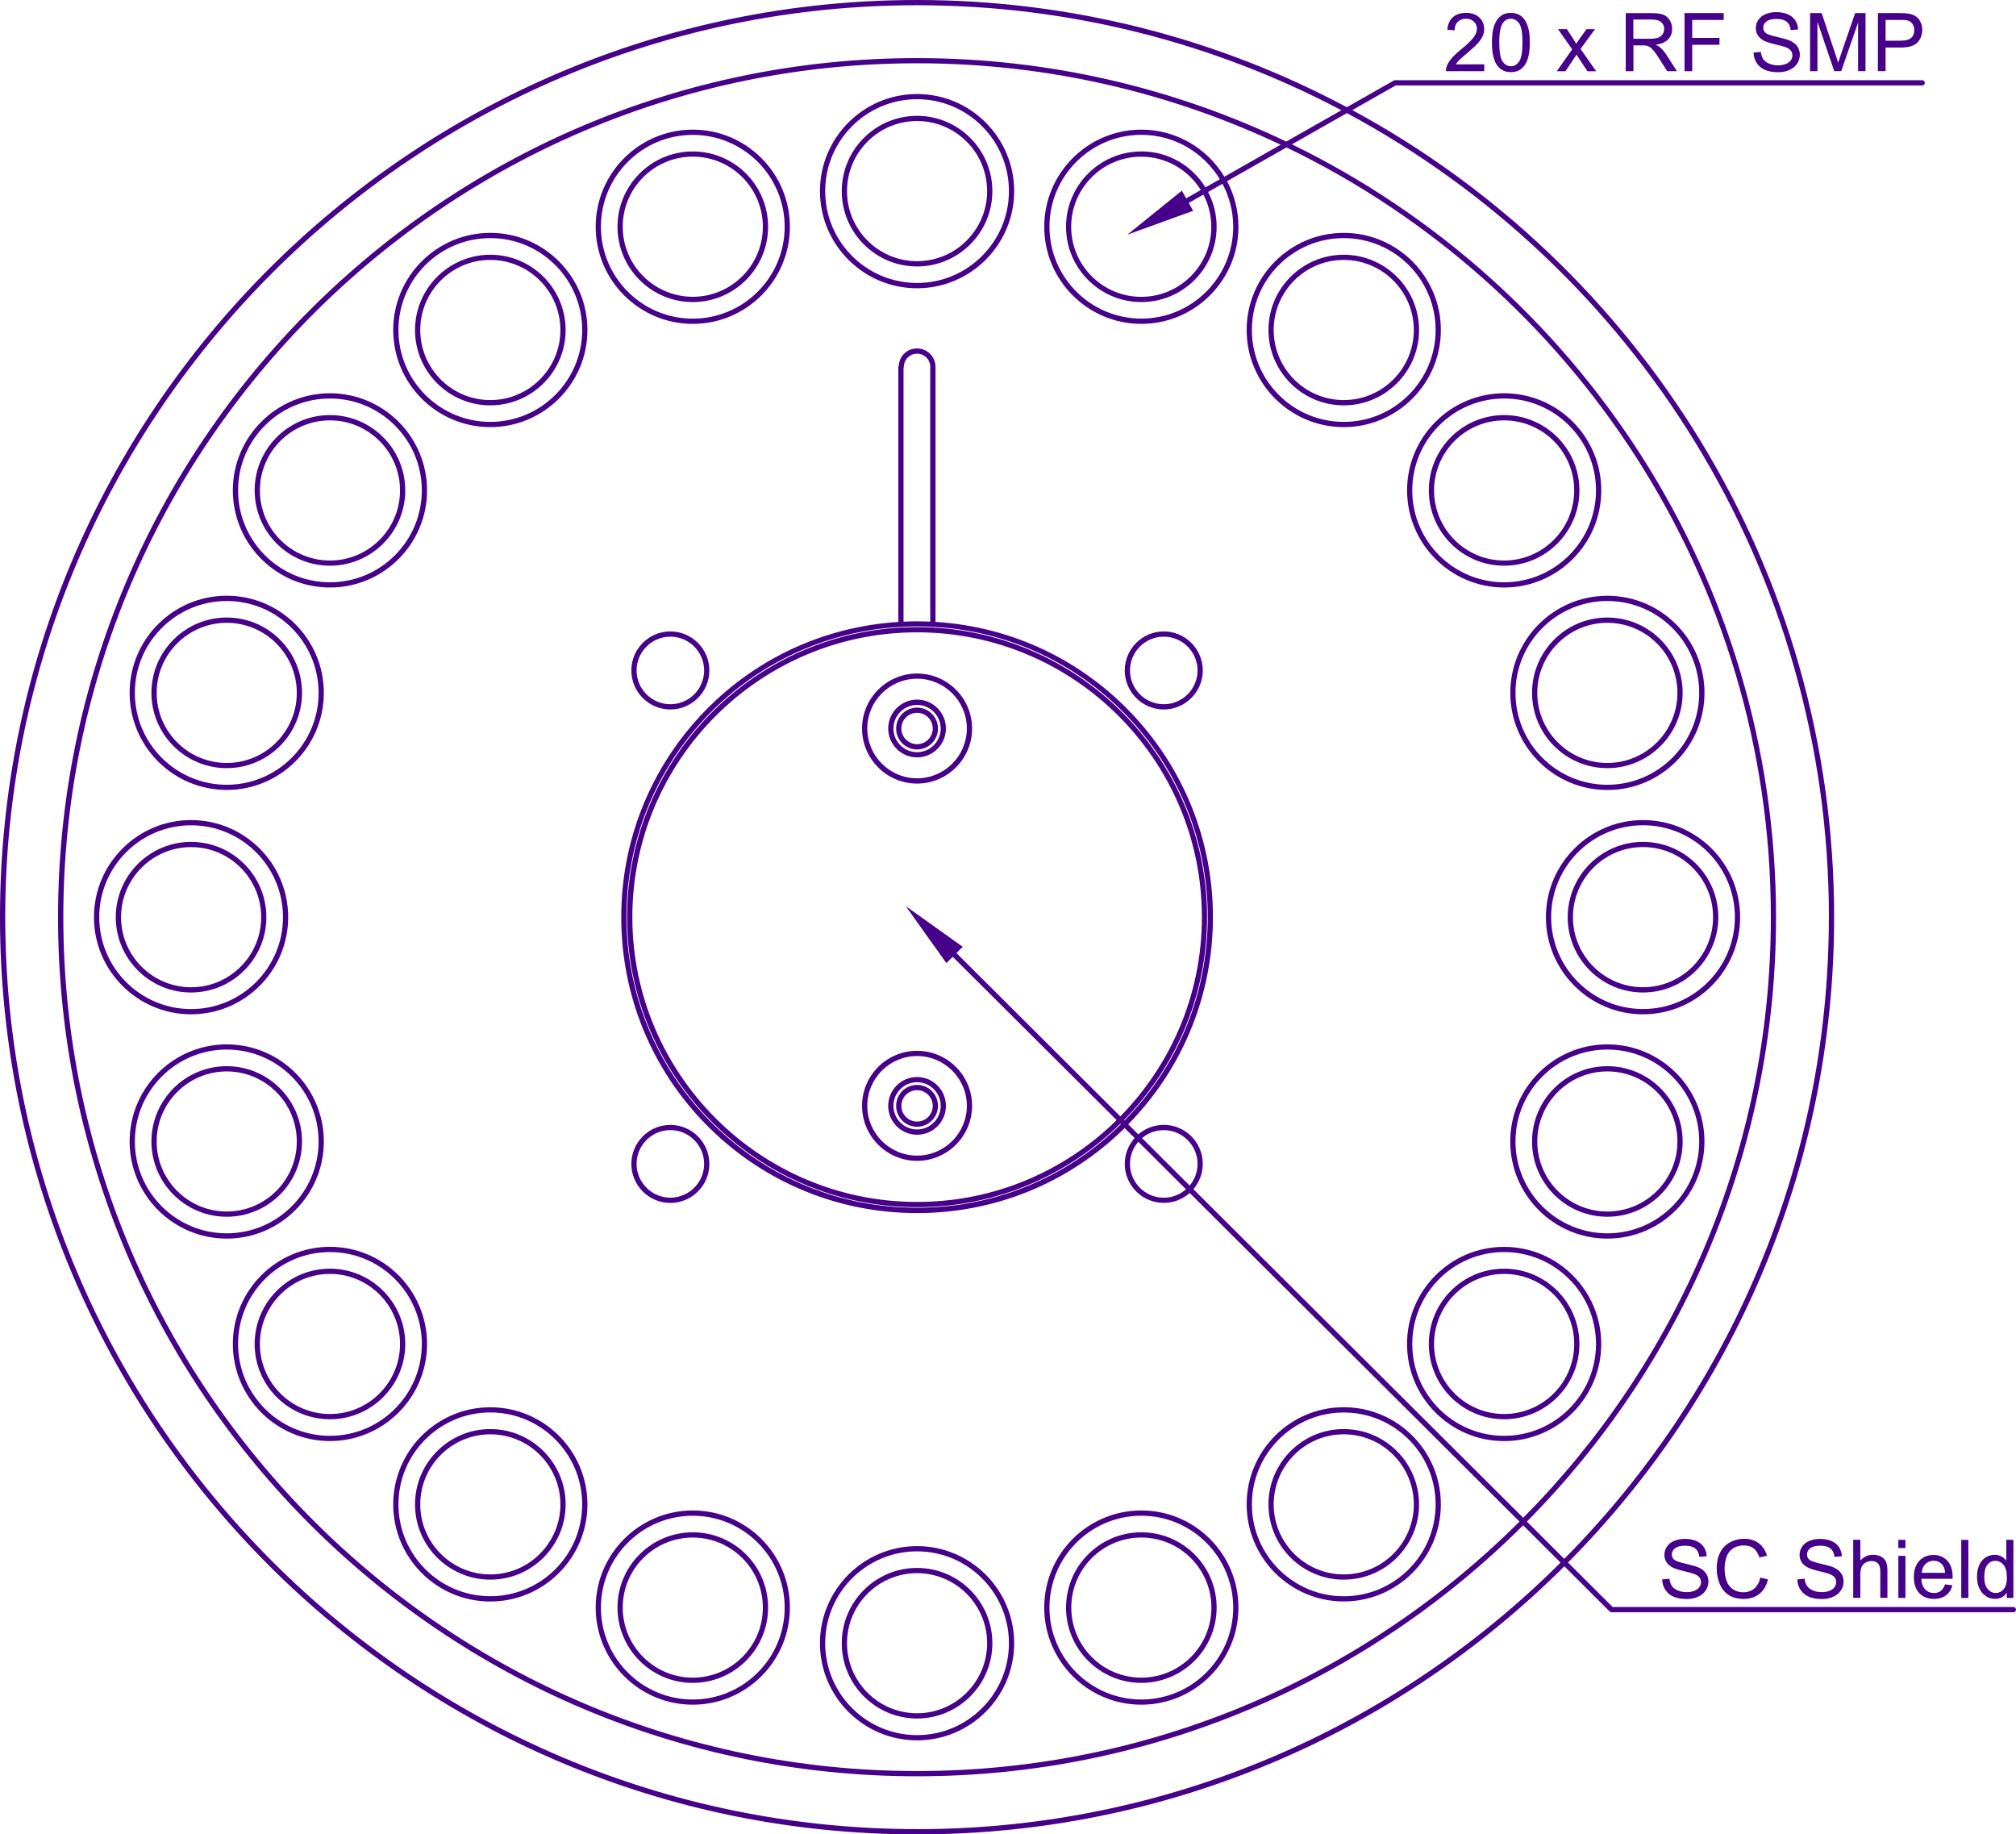 <svg xmlns="http://www.w3.org/2000/svg" id="Ebene_2" data-name="Ebene 2" viewBox="0 0 385.54 350.75"><defs><style>      .cls-1 {        fill: #460089;      }    </style></defs><g id="Ebene_1_Kopie_Kopie" data-name="Ebene 1 Kopie Kopie"><path id="Top_Sample_Holder" data-name="Top Sample Holder" class="cls-1" d="M256.98,48.71c-7.94,0-14.4,6.46-14.4,14.4s6.46,14.4,14.4,14.4,14.4-6.46,14.4-14.4-6.46-14.4-14.4-14.4ZM256.98,76.5c-7.39,0-13.4-6.01-13.4-13.4s6.01-13.4,13.4-13.4,13.4,6.01,13.4,13.4-6.01,13.4-13.4,13.4ZM275.55,63.1c0-10.24-8.33-18.57-18.57-18.57s-18.57,8.33-18.57,18.57,8.33,18.57,18.57,18.57,18.57-8.33,18.57-18.57ZM256.98,80.67c-9.69,0-17.57-7.88-17.57-17.57s7.88-17.57,17.57-17.57,17.57,7.88,17.57,17.57-7.88,17.57-17.57,17.57ZM287.65,108.17c7.94,0,14.4-6.46,14.4-14.4s-6.46-14.4-14.4-14.4-14.4,6.46-14.4,14.4,6.46,14.4,14.4,14.4ZM287.65,80.38c7.39,0,13.4,6.01,13.4,13.4s-6.01,13.4-13.4,13.4-13.4-6.01-13.4-13.4,6.01-13.4,13.4-13.4ZM269.09,93.77c0,10.24,8.33,18.57,18.57,18.57s18.57-8.33,18.57-18.57-8.33-18.57-18.57-18.57-18.57,8.33-18.57,18.57ZM287.65,76.2c9.69,0,17.57,7.88,17.57,17.57s-7.88,17.57-17.57,17.57-17.57-7.88-17.57-17.57,7.88-17.57,17.57-17.57ZM307.39,146.88c7.94,0,14.4-6.46,14.4-14.4s-6.46-14.4-14.4-14.4-14.4,6.46-14.4,14.4,6.46,14.4,14.4,14.4ZM307.39,119.09c7.39,0,13.4,6.01,13.4,13.4s-6.01,13.4-13.4,13.4-13.4-6.01-13.4-13.4,6.01-13.4,13.4-13.4ZM288.83,132.49c0,10.24,8.33,18.57,18.57,18.57s18.57-8.33,18.57-18.57-8.33-18.57-18.57-18.57-18.57,8.33-18.57,18.57ZM307.39,114.92c9.69,0,17.57,7.88,17.57,17.57s-7.88,17.57-17.57,17.57-17.57-7.88-17.57-17.57,7.88-17.57,17.57-17.57ZM314.21,160.98c-7.94,0-14.4,6.46-14.4,14.4s6.46,14.4,14.4,14.4,14.4-6.46,14.4-14.4-6.46-14.4-14.4-14.4ZM314.21,188.77c-7.39,0-13.4-6.01-13.4-13.4s6.01-13.4,13.4-13.4,13.4,6.01,13.4,13.4-6.01,13.4-13.4,13.4ZM314.21,156.81c-10.24,0-18.57,8.33-18.57,18.57s8.33,18.57,18.57,18.57,18.57-8.33,18.57-18.57-8.33-18.57-18.57-18.57ZM314.21,192.94c-9.69,0-17.57-7.88-17.57-17.57s7.88-17.57,17.57-17.57,17.57,7.88,17.57,17.57-7.88,17.57-17.57,17.57ZM307.39,203.87c-7.94,0-14.4,6.46-14.4,14.4s6.46,14.39,14.4,14.39,14.4-6.46,14.4-14.39-6.46-14.4-14.4-14.4ZM307.39,231.66c-7.39,0-13.4-6.01-13.4-13.39s6.01-13.4,13.4-13.4,13.4,6.01,13.4,13.4-6.01,13.39-13.4,13.39ZM307.39,199.7c-10.24,0-18.57,8.33-18.57,18.57s8.33,18.57,18.57,18.57,18.57-8.33,18.57-18.57-8.33-18.57-18.57-18.57ZM307.39,235.83c-9.69,0-17.57-7.88-17.57-17.57s7.88-17.57,17.57-17.57,17.57,7.88,17.57,17.57-7.88,17.57-17.57,17.57ZM287.65,242.59c-7.94,0-14.4,6.46-14.4,14.4s6.46,14.39,14.4,14.39,14.4-6.46,14.4-14.39-6.46-14.4-14.4-14.4ZM287.65,270.38c-7.39,0-13.4-6.01-13.4-13.39s6.01-13.4,13.4-13.4,13.4,6.01,13.4,13.4-6.01,13.39-13.4,13.39ZM287.65,238.42c-10.24,0-18.57,8.33-18.57,18.57s8.33,18.57,18.57,18.57,18.57-8.33,18.57-18.57-8.33-18.57-18.57-18.57ZM287.65,274.55c-9.69,0-17.57-7.88-17.57-17.57s7.88-17.57,17.57-17.57,17.57,7.88,17.57,17.57-7.88,17.57-17.57,17.57ZM256.98,302.05c7.94,0,14.4-6.46,14.4-14.39s-6.46-14.4-14.4-14.4-14.4,6.46-14.4,14.4,6.46,14.39,14.4,14.39ZM256.98,274.26c7.39,0,13.4,6.01,13.4,13.4s-6.01,13.39-13.4,13.39-13.4-6.01-13.4-13.39,6.01-13.4,13.4-13.4ZM256.98,306.22c10.24,0,18.57-8.33,18.57-18.57s-8.33-18.57-18.57-18.57-18.57,8.33-18.57,18.57,8.33,18.57,18.57,18.57ZM256.98,270.09c9.69,0,17.57,7.88,17.57,17.57s-7.88,17.57-17.57,17.57-17.57-7.88-17.57-17.57,7.88-17.57,17.57-17.57ZM218.27,321.79c7.94,0,14.4-6.46,14.4-14.4s-6.46-14.39-14.4-14.39-14.4,6.46-14.4,14.39,6.46,14.4,14.4,14.4ZM218.27,294c7.39,0,13.4,6.01,13.4,13.39s-6.01,13.4-13.4,13.4-13.4-6.01-13.4-13.4,6.01-13.39,13.4-13.39ZM218.27,325.96c10.24,0,18.57-8.33,18.57-18.57s-8.33-18.57-18.57-18.57-18.57,8.33-18.57,18.57,8.33,18.57,18.57,18.57ZM218.27,289.83c9.69,0,17.57,7.88,17.57,17.57s-7.88,17.57-17.57,17.57-17.57-7.88-17.57-17.57,7.88-17.57,17.57-17.57ZM175.38,328.6c7.94,0,14.4-6.46,14.4-14.4s-6.46-14.39-14.4-14.39-14.4,6.46-14.4,14.39,6.46,14.4,14.4,14.4ZM175.38,300.81c7.39,0,13.4,6.01,13.4,13.39s-6.01,13.4-13.4,13.4-13.4-6.01-13.4-13.4,6.01-13.39,13.4-13.39ZM175.38,332.78c10.24,0,18.57-8.33,18.57-18.57s-8.33-18.57-18.57-18.57-18.57,8.33-18.57,18.57,8.33,18.57,18.57,18.57ZM175.38,296.64c9.69,0,17.57,7.88,17.57,17.57s-7.88,17.57-17.57,17.57-17.57-7.88-17.57-17.57,7.88-17.57,17.57-17.57ZM132.49,321.79c7.94,0,14.4-6.46,14.4-14.4s-6.46-14.39-14.4-14.39-14.4,6.46-14.4,14.39,6.46,14.4,14.4,14.4ZM132.49,294c7.39,0,13.4,6.01,13.4,13.39s-6.01,13.4-13.4,13.4-13.4-6.01-13.4-13.4,6.01-13.39,13.4-13.39ZM132.49,325.96c10.24,0,18.57-8.33,18.57-18.57s-8.33-18.57-18.57-18.57-18.57,8.33-18.57,18.57,8.33,18.57,18.57,18.57ZM132.49,289.83c9.69,0,17.57,7.88,17.57,17.57s-7.88,17.57-17.57,17.57-17.57-7.88-17.57-17.57,7.88-17.57,17.57-17.57ZM93.77,273.26c-7.94,0-14.4,6.46-14.4,14.4s6.46,14.39,14.4,14.39,14.4-6.46,14.4-14.39-6.46-14.4-14.4-14.4ZM93.77,301.05c-7.39,0-13.4-6.01-13.4-13.39s6.01-13.4,13.4-13.4,13.4,6.01,13.4,13.4-6.01,13.39-13.4,13.39ZM93.77,269.09c-10.24,0-18.57,8.33-18.57,18.57s8.33,18.57,18.57,18.57,18.57-8.33,18.57-18.57-8.33-18.57-18.57-18.57ZM93.77,305.22c-9.69,0-17.57-7.88-17.57-17.57s7.88-17.57,17.57-17.57,17.57,7.88,17.57,17.57-7.88,17.57-17.57,17.57ZM63.1,242.59c-7.94,0-14.4,6.46-14.4,14.4s6.46,14.39,14.4,14.39,14.4-6.46,14.4-14.39-6.46-14.4-14.4-14.4ZM63.1,270.38c-7.39,0-13.4-6.01-13.4-13.39s6.01-13.4,13.4-13.4,13.4,6.01,13.4,13.4-6.01,13.39-13.4,13.39ZM81.67,256.98c0-10.24-8.33-18.57-18.57-18.57s-18.57,8.33-18.57,18.57,8.33,18.57,18.57,18.57,18.57-8.33,18.57-18.57ZM63.1,274.55c-9.69,0-17.57-7.88-17.57-17.57s7.88-17.57,17.57-17.57,17.57,7.88,17.57,17.57-7.88,17.57-17.57,17.57ZM43.36,203.87c-7.94,0-14.4,6.46-14.4,14.4s6.46,14.39,14.4,14.39,14.4-6.46,14.4-14.39-6.46-14.4-14.4-14.4ZM43.36,231.66c-7.39,0-13.4-6.01-13.4-13.39s6.01-13.4,13.4-13.4,13.4,6.01,13.4,13.4-6.01,13.39-13.4,13.39ZM61.93,218.27c0-10.24-8.33-18.57-18.57-18.57s-18.57,8.33-18.57,18.57,8.33,18.57,18.57,18.57,18.57-8.33,18.57-18.57ZM43.36,235.83c-9.69,0-17.57-7.88-17.57-17.57s7.88-17.57,17.57-17.57,17.57,7.88,17.57,17.57-7.88,17.57-17.57,17.57ZM50.94,175.38c0-7.94-6.46-14.4-14.4-14.4s-14.4,6.46-14.4,14.4,6.46,14.4,14.4,14.4,14.4-6.46,14.4-14.4ZM23.15,175.38c0-7.39,6.01-13.4,13.4-13.4s13.4,6.01,13.4,13.4-6.01,13.4-13.4,13.4-13.4-6.01-13.4-13.4ZM55.11,175.38c0-10.24-8.33-18.57-18.57-18.57s-18.57,8.33-18.57,18.57,8.33,18.57,18.57,18.57,18.57-8.33,18.57-18.57ZM18.98,175.38c0-9.69,7.88-17.57,17.57-17.57s17.57,7.88,17.57,17.57-7.88,17.57-17.57,17.57-17.57-7.88-17.57-17.57ZM43.36,146.88c7.94,0,14.4-6.46,14.4-14.4s-6.46-14.4-14.4-14.4-14.4,6.46-14.4,14.4,6.46,14.4,14.4,14.4ZM43.36,119.09c7.39,0,13.4,6.01,13.4,13.4s-6.01,13.4-13.4,13.4-13.4-6.01-13.4-13.4,6.01-13.4,13.4-13.4ZM43.36,151.05c10.24,0,18.57-8.33,18.57-18.57s-8.33-18.57-18.57-18.57-18.57,8.33-18.57,18.57,8.33,18.57,18.57,18.57ZM43.36,114.92c9.69,0,17.57,7.88,17.57,17.57s-7.88,17.57-17.57,17.57-17.57-7.88-17.57-17.57,7.88-17.57,17.57-17.57ZM63.1,108.17c7.94,0,14.4-6.46,14.4-14.4s-6.46-14.4-14.4-14.4-14.4,6.46-14.4,14.4,6.46,14.4,14.4,14.4ZM63.1,80.38c7.39,0,13.4,6.01,13.4,13.4s-6.01,13.4-13.4,13.4-13.4-6.01-13.4-13.4,6.01-13.4,13.4-13.4ZM63.1,112.34c10.24,0,18.57-8.33,18.57-18.57s-8.33-18.57-18.57-18.57-18.57,8.33-18.57,18.57,8.33,18.57,18.57,18.57ZM63.1,76.2c9.69,0,17.57,7.88,17.57,17.57s-7.88,17.57-17.57,17.57-17.57-7.88-17.57-17.57,7.88-17.57,17.57-17.57ZM93.77,48.71c-7.94,0-14.4,6.46-14.4,14.4s6.46,14.4,14.4,14.4,14.4-6.46,14.4-14.4-6.46-14.4-14.4-14.4ZM93.77,76.5c-7.39,0-13.4-6.01-13.4-13.4s6.01-13.4,13.4-13.4,13.4,6.01,13.4,13.4-6.01,13.4-13.4,13.4ZM93.77,44.53c-10.24,0-18.57,8.33-18.57,18.57s8.33,18.57,18.57,18.57,18.57-8.33,18.57-18.57-8.33-18.57-18.57-18.57ZM93.77,80.67c-9.69,0-17.57-7.88-17.57-17.57s7.88-17.57,17.57-17.57,17.57,7.88,17.57,17.57-7.88,17.57-17.57,17.57ZM132.49,28.96c-7.94,0-14.4,6.46-14.4,14.4s6.46,14.4,14.4,14.4,14.4-6.46,14.4-14.4-6.46-14.4-14.4-14.4ZM132.49,56.75c-7.39,0-13.4-6.01-13.4-13.4s6.01-13.4,13.4-13.4,13.4,6.01,13.4,13.4-6.01,13.4-13.4,13.4ZM132.49,24.79c-10.24,0-18.57,8.33-18.57,18.57s8.33,18.57,18.57,18.57,18.57-8.33,18.57-18.57-8.33-18.57-18.57-18.57ZM132.49,60.93c-9.69,0-17.57-7.88-17.57-17.57s7.88-17.57,17.57-17.57,17.57,7.88,17.57,17.57-7.88,17.57-17.57,17.57ZM175.38,22.15c-7.94,0-14.4,6.46-14.4,14.4s6.46,14.4,14.4,14.4,14.4-6.46,14.4-14.4-6.46-14.4-14.4-14.4ZM175.38,49.94c-7.39,0-13.4-6.01-13.4-13.4s6.01-13.4,13.4-13.4,13.4,6.01,13.4,13.4-6.01,13.4-13.4,13.4ZM175.38,17.98c-10.24,0-18.57,8.33-18.57,18.57s8.33,18.57,18.57,18.57,18.57-8.33,18.57-18.57-8.33-18.57-18.57-18.57ZM175.38,54.11c-9.69,0-17.57-7.88-17.57-17.57s7.88-17.57,17.57-17.57,17.57,7.88,17.57,17.57-7.88,17.57-17.57,17.57ZM175.38,135.31c-2.2,0-4,1.79-4,4s1.79,4,4,4,4-1.79,4-4-1.79-4-4-4ZM175.38,142.3c-1.65,0-3-1.34-3-3s1.34-3,3-3,3,1.34,3,3-1.34,3-3,3ZM175.38,215.45c2.2,0,4-1.79,4-4s-1.79-4-4-4-4,1.79-4,4,1.79,4,4,4ZM175.38,208.46c1.65,0,3,1.34,3,3s-1.34,3-3,3-3-1.34-3-3,1.34-3,3-3ZM128.2,120.74c-4.11,0-7.46,3.35-7.46,7.46s3.35,7.46,7.46,7.46,7.46-3.35,7.46-7.46-3.35-7.46-7.46-7.46ZM128.2,134.66c-3.56,0-6.46-2.9-6.46-6.46s2.9-6.46,6.46-6.46,6.46,2.9,6.46,6.46-2.9,6.46-6.46,6.46ZM222.56,120.74c-4.11,0-7.46,3.35-7.46,7.46s3.35,7.46,7.46,7.46,7.46-3.35,7.46-7.46-3.35-7.46-7.46-7.46ZM222.56,134.66c-3.56,0-6.46-2.9-6.46-6.46s2.9-6.46,6.46-6.46,6.46,2.9,6.46,6.46-2.9,6.46-6.46,6.46ZM128.2,230.02c4.11,0,7.46-3.35,7.46-7.46s-3.35-7.46-7.46-7.46-7.46,3.35-7.46,7.46,3.35,7.46,7.46,7.46ZM128.2,216.09c3.56,0,6.46,2.9,6.46,6.46s-2.9,6.46-6.46,6.46-6.46-2.9-6.46-6.46,2.9-6.46,6.46-6.46ZM175.38,133.78c-3.05,0-5.52,2.48-5.52,5.52s2.48,5.52,5.52,5.52,5.52-2.48,5.52-5.52-2.48-5.52-5.52-5.52ZM175.38,143.83c-2.49,0-4.52-2.03-4.52-4.52s2.03-4.52,4.52-4.52,4.52,2.03,4.52,4.52-2.03,4.52-4.52,4.52ZM175.38,128.79c-5.8,0-10.52,4.72-10.52,10.52s4.72,10.52,10.52,10.52,10.52-4.72,10.52-10.52-4.72-10.52-10.52-10.52ZM175.38,148.82c-5.25,0-9.52-4.27-9.52-9.52s4.27-9.52,9.52-9.52,9.52,4.27,9.52,9.52-4.27,9.52-9.52,9.52ZM175.38,216.98c3.05,0,5.52-2.48,5.52-5.52s-2.48-5.52-5.52-5.52-5.52,2.48-5.52,5.52,2.48,5.52,5.52,5.52ZM175.38,206.93c2.49,0,4.52,2.03,4.52,4.52s-2.03,4.52-4.52,4.52-4.52-2.03-4.52-4.52,2.03-4.52,4.52-4.52ZM164.86,211.45c0,5.8,4.72,10.52,10.52,10.52s10.52-4.72,10.52-10.52-4.72-10.52-10.52-10.52-10.52,4.72-10.52,10.52ZM175.38,201.93c5.25,0,9.52,4.27,9.52,9.52s-4.27,9.52-9.52,9.52-9.52-4.27-9.52-9.52,4.27-9.52,9.52-9.52ZM283.86,13.61h-7.34c-.01-.33.04-.64.16-.95.19-.5.49-.99.9-1.48.41-.48,1.01-1.05,1.78-1.68,1.21-.99,2.02-1.77,2.45-2.35.42-.58.64-1.12.64-1.64,0-.54-.19-1-.58-1.37s-.89-.56-1.51-.56c-.66,0-1.18.2-1.58.59-.39.39-.59.94-.6,1.64l-1.4-.14c.1-1.04.46-1.84,1.08-2.39s1.47-.82,2.52-.82,1.91.3,2.53.89.93,1.32.93,2.2c0,.44-.09.88-.27,1.31-.18.43-.48.88-.91,1.36s-1.12,1.13-2.1,1.95c-.82.69-1.34,1.15-1.58,1.4-.23.24-.42.49-.58.74h5.45v1.31ZM288.94,13.8c.81,0,1.49-.22,2.02-.66.53-.44.93-1.06,1.2-1.86s.4-1.85.4-3.15c0-1.1-.08-1.98-.25-2.62s-.4-1.2-.69-1.65c-.29-.45-.66-.8-1.11-1.04-.45-.24-.97-.36-1.57-.36-.81,0-1.48.22-2.01.65s-.93,1.05-1.2,1.85-.41,1.86-.41,3.17c0,2.09.37,3.59,1.1,4.51.61.77,1.45,1.15,2.52,1.15ZM287.43,4.38c.37-.53.87-.8,1.5-.8s1.17.3,1.59.9c.43.6.64,1.81.64,3.64s-.21,3.03-.64,3.64-.95.91-1.58.91-1.15-.3-1.58-.9-.64-1.82-.64-3.64.23-3.07.7-3.75ZM297.73,13.61l2.94-4.18-2.72-3.86h1.7l1.23,1.89c.23.36.42.66.56.9.22-.33.43-.63.61-.89l1.36-1.9h1.63l-2.78,3.79,2.99,4.26h-1.67l-1.65-2.5-.44-.67-2.11,3.17h-1.65ZM312.37,8.68h1.7c.38,0,.65.02.82.05.23.06.45.15.67.3.22.14.47.39.75.74.28.35.63.86,1.06,1.53l1.47,2.31h1.85l-1.93-3.02c-.38-.59-.79-1.08-1.22-1.48-.2-.18-.5-.37-.89-.55,1.07-.15,1.85-.49,2.36-1.03.51-.54.77-1.2.77-1.99,0-.61-.15-1.17-.46-1.67-.31-.5-.72-.86-1.23-1.06-.52-.2-1.27-.3-2.26-.3h-4.92v11.1h1.47v-4.93ZM312.37,3.73h3.51c.82,0,1.42.17,1.81.51s.57.77.57,1.29c0,.36-.1.69-.3,1s-.48.53-.86.67c-.38.14-.9.21-1.58.21h-3.16v-3.67ZM323.62,13.61h-1.47V2.5h7.49v1.31h-6.02v3.44h5.21v1.31h-5.21v5.04ZM342.47,11.54c.21-.29.31-.61.31-.95s-.1-.65-.3-.91c-.2-.26-.54-.48-1-.66-.3-.12-.96-.3-1.98-.54-1.02-.24-1.73-.48-2.14-.69-.53-.28-.93-.62-1.19-1.03-.26-.41-.39-.87-.39-1.38,0-.56.16-1.08.48-1.57.32-.49.78-.86,1.39-1.11s1.29-.38,2.04-.38c.82,0,1.55.13,2.18.4s1.11.65,1.45,1.17.52,1.1.55,1.75l-1.41.11c-.08-.7-.33-1.23-.77-1.59-.44-.36-1.08-.54-1.94-.54s-1.54.16-1.94.49c-.41.33-.61.72-.61,1.18,0,.4.14.73.43.98.28.26,1.02.52,2.22.79,1.19.27,2.01.51,2.46.71.65.3,1.12.68,1.43,1.13s.46.98.46,1.58-.17,1.15-.51,1.67-.82.93-1.46,1.22c-.63.29-1.35.44-2.14.44-1,0-1.85-.15-2.53-.44-.68-.29-1.21-.73-1.6-1.32-.39-.59-.59-1.25-.61-2l1.39-.12c.07.56.22,1.01.46,1.37.24.36.61.64,1.12.86.5.22,1.07.33,1.7.33.56,0,1.06-.08,1.48-.25s.75-.4.96-.69ZM347.58,13.61h-1.42V2.5h2.21l2.63,7.86c.24.73.42,1.28.53,1.64.13-.4.32-1,.59-1.78l2.66-7.72h1.98v11.1h-1.42V4.31l-3.23,9.29h-1.33l-3.21-9.45v9.45ZM360.6,9.09h2.85c1.57,0,2.66-.33,3.26-.98.6-.65.9-1.45.9-2.4,0-.55-.11-1.06-.34-1.51-.22-.46-.52-.82-.89-1.07-.37-.25-.83-.43-1.37-.52-.39-.07-.95-.11-1.69-.11h-4.19v11.1h1.47v-4.51ZM360.6,3.81h2.84c.67,0,1.12.03,1.37.1.38.11.69.32.93.66s.35.73.35,1.19c0,.64-.2,1.14-.6,1.49s-1.07.53-2.02.53h-2.87v-3.97ZM324.99,303.48c.21-.29.31-.61.31-.95s-.1-.65-.3-.91c-.2-.26-.54-.48-1-.66-.3-.12-.96-.3-1.98-.54s-1.73-.48-2.14-.69c-.53-.28-.93-.62-1.19-1.03-.26-.41-.39-.87-.39-1.38,0-.56.16-1.08.48-1.57.32-.49.78-.86,1.39-1.11s1.29-.38,2.04-.38c.82,0,1.55.13,2.18.4.63.27,1.11.66,1.45,1.17.34.51.52,1.1.55,1.75l-1.41.11c-.08-.7-.33-1.23-.77-1.59-.44-.36-1.08-.54-1.94-.54s-1.54.16-1.94.49c-.41.33-.61.72-.61,1.18,0,.4.14.73.43.99.28.26,1.02.52,2.22.79,1.19.27,2.01.51,2.46.71.65.3,1.12.68,1.43,1.13.31.46.46.98.46,1.58s-.17,1.15-.51,1.67-.82.93-1.46,1.22c-.63.29-1.35.44-2.14.44-1,0-1.85-.15-2.53-.44s-1.21-.73-1.6-1.32c-.39-.59-.59-1.25-.61-2l1.39-.12c.07.56.22,1.01.46,1.37.24.36.61.64,1.12.86s1.07.33,1.7.33c.56,0,1.06-.08,1.48-.25.43-.17.75-.4.96-.69ZM330.16,297.77c-.23.69-.35,1.4-.35,2.13,0,.94.14,1.77.41,2.47.28.7.7,1.23,1.28,1.58.58.35,1.21.52,1.89.52.82,0,1.52-.24,2.09-.71s.96-1.18,1.16-2.11l1.47.37c-.31,1.21-.86,2.13-1.66,2.76-.8.63-1.78.95-2.93.95s-2.17-.24-2.92-.73c-.75-.49-1.32-1.19-1.71-2.12s-.59-1.92-.59-2.98c0-1.16.22-2.16.66-3.03.44-.86,1.07-1.51,1.89-1.96.82-.45,1.71-.67,2.69-.67,1.11,0,2.04.28,2.8.85s1.28,1.36,1.58,2.39l-1.45.34c-.26-.81-.63-1.4-1.12-1.76-.49-.37-1.11-.55-1.85-.55-.85,0-1.57.2-2.14.61-.57.41-.98.96-1.21,1.65ZM350.84,303.48c.21-.29.31-.61.31-.95s-.1-.65-.3-.91c-.2-.26-.54-.48-1-.66-.3-.12-.96-.3-1.98-.54s-1.73-.48-2.14-.69c-.53-.28-.93-.62-1.19-1.03-.26-.41-.39-.87-.39-1.38,0-.56.16-1.08.48-1.57.32-.49.78-.86,1.39-1.11s1.29-.38,2.04-.38c.82,0,1.55.13,2.18.4.63.27,1.11.66,1.45,1.17.34.51.52,1.1.55,1.75l-1.41.11c-.08-.7-.33-1.23-.77-1.59-.44-.36-1.08-.54-1.94-.54s-1.54.16-1.94.49c-.41.33-.61.72-.61,1.18,0,.4.14.73.43.99.28.26,1.02.52,2.22.79,1.19.27,2.01.51,2.46.71.65.3,1.12.68,1.43,1.13.31.46.46.98.46,1.58s-.17,1.15-.51,1.67-.82.93-1.46,1.22c-.63.29-1.35.44-2.14.44-1,0-1.85-.15-2.53-.44s-1.21-.73-1.6-1.32c-.39-.59-.59-1.25-.61-2l1.39-.12c.07.56.22,1.01.46,1.37.24.36.61.64,1.12.86s1.07.33,1.7.33c.56,0,1.06-.08,1.48-.25.43-.17.75-.4.96-.69ZM359.59,305.55v-5.1c0-.68-.15-1.18-.44-1.49s-.71-.47-1.25-.47c-.4,0-.78.1-1.14.31-.36.21-.61.49-.76.85s-.23.85-.23,1.48v4.4h-1.36v-11.1h1.36v3.98c.64-.74,1.44-1.11,2.41-1.11.6,0,1.11.12,1.55.35.44.23.75.56.94.97.19.41.28,1.01.28,1.8v5.1h-1.36ZM363.04,297.5h1.36v8.04h-1.36v-8.04ZM364.4,296.01h-1.36v-1.57h1.36v1.57ZM366.02,301.59c0,1.31.34,2.32,1.03,3.05.69.72,1.62,1.09,2.8,1.09.93,0,1.7-.23,2.3-.68.6-.45,1.01-1.09,1.23-1.92l-1.41-.17c-.21.58-.49.99-.84,1.26s-.78.39-1.28.39c-.67,0-1.23-.23-1.68-.7-.45-.47-.7-1.15-.75-2.03h6c0-.16,0-.28,0-.36,0-1.33-.34-2.36-1.02-3.09-.68-.73-1.56-1.1-2.64-1.1s-2.01.37-2.71,1.12-1.05,1.8-1.05,3.15ZM368.21,299.07c.43-.42.95-.63,1.58-.63.69,0,1.25.26,1.69.79.28.34.45.85.52,1.52h-4.49c.05-.7.28-1.26.71-1.68ZM376.43,305.55h-1.36v-11.1h1.36v11.1ZM379.75,305.2c.54.35,1.13.53,1.77.53.99,0,1.74-.4,2.25-1.2v1.01h1.27v-11.1h-1.36v3.98c-.24-.33-.55-.59-.92-.8-.38-.2-.81-.31-1.29-.31-.66,0-1.26.17-1.79.52s-.94.85-1.2,1.5c-.27.65-.4,1.38-.4,2.19s.15,1.55.44,2.18.71,1.13,1.25,1.48ZM380.07,299.19c.41-.5.91-.74,1.52-.74s1.14.26,1.57.77c.42.51.64,1.32.64,2.42,0,1-.21,1.74-.62,2.23s-.92.73-1.52.73-1.1-.25-1.54-.76-.65-1.28-.65-2.31.2-1.85.61-2.34ZM385.04,307.28h-76.64l-8.53-8.5c31.44-31.71,50.89-75.33,50.89-123.4,0-66.6-37.32-124.65-92.14-154.33l8.29-4.71h100.69c.28,0,.5-.22.5-.5s-.22-.5-.5-.5h-100.82c-.09,0-.17.02-.25.07l-8.96,5.09C233.03,7.42,205.06,0,175.38,0,78.67,0,0,78.67,0,175.38s78.67,175.38,175.38,175.38c48.27,0,92.04-19.6,123.79-51.26l8.67,8.64c.09.09.22.15.35.15h76.85c.28,0,.5-.22.5-.5s-.22-.5-.5-.5ZM349.75,175.38c0,47.8-19.34,91.17-50.6,122.7l-7.15-7.13c29.44-29.7,47.65-70.55,47.65-115.57,0-64.89-37.82-121.11-92.58-147.78l10.51-5.97c54.81,29.42,92.18,87.3,92.18,153.75ZM228.22,227.4c1.12-1.31,1.8-3,1.8-4.85,0-4.12-3.35-7.46-7.46-7.46-1.86,0-3.56.69-4.87,1.82l-1.93-1.92c10.04-10.23,15.79-23.69,16.18-38.07.4-14.82-4.91-28.98-14.95-39.88-9.94-10.79-23.45-17.21-38.08-18.12v-48.74s0,0,0-.01c0,0,0,0,0-.01,0-1.94-1.58-3.53-3.53-3.53s-3.38,1.46-3.5,3.3c-.05.08-.08.16-.08.26v48.74c-14.61.92-28.09,7.34-38.02,18.11-10.04,10.9-15.35,25.06-14.95,39.88.4,14.82,6.48,28.67,17.1,39.01,10.62,10.34,24.64,16.03,39.46,16.03s28.84-5.69,39.46-16.03c.08-.07.15-.15.22-.23l1.92,1.91c-1.17,1.32-1.89,3.05-1.89,4.94,0,4.11,3.35,7.46,7.46,7.46,1.91,0,3.64-.72,4.96-1.9l63.07,62.84c-29.55,29.46-70.29,47.7-115.21,47.7-90.03,0-163.27-73.24-163.27-163.27S85.35,12.1,175.38,12.1c24.86,0,48.43,5.59,69.54,15.57l-10.77,6.12c-3.25-5.38-9.15-9-15.88-9-10.24,0-18.57,8.33-18.57,18.57s8.33,18.57,18.57,18.57,18.57-8.33,18.57-18.57c0-3.15-.79-6.11-2.18-8.71l11.37-6.46c54.75,26.39,92.63,82.45,92.63,147.18,0,44.75-18.1,85.34-47.36,114.86l-63.08-62.84ZM226.81,227.41c-1.14,1-2.62,1.61-4.25,1.61-3.56,0-6.46-2.9-6.46-6.46,0-1.62.6-3.1,1.59-4.24l9.12,9.09ZM218.4,217.62c1.12-.95,2.57-1.52,4.16-1.52,3.56,0,6.46,2.9,6.46,6.46,0,1.57-.57,3.02-1.51,4.14l-9.11-9.08ZM182.9,182.25l1.21-1.21-10.9-7.78,7.78,10.9,1.21-1.21,31.35,31.23c-9.83,9.67-23.31,15.65-38.16,15.65-30.03,0-54.46-24.43-54.46-54.46s24.43-54.46,54.46-54.46,54.46,24.43,54.46,54.46c0,14.82-5.96,28.27-15.6,38.1l-31.34-31.23ZM214.95,214.18c9.82-10.01,15.89-23.71,15.89-38.81,0-30.58-24.88-55.46-55.46-55.46s-55.46,24.88-55.46,55.46,24.88,55.46,55.46,55.46c15.13,0,28.85-6.09,38.87-15.95l.1.1c-.07.07-.14.14-.21.21-10.44,10.15-24.2,15.75-38.76,15.75s-28.33-5.59-38.76-15.75c-10.44-10.16-16.4-23.76-16.8-38.32-.4-14.56,4.82-28.47,14.69-39.18,9.83-10.67,23.2-16.99,37.68-17.82.04,0,.07.02.11.02.07,0,.13-.01.19-.04,1.9-.1,3.82-.1,5.72,0,.06.03.13.04.2.04.05,0,.09-.01.13-.03,14.49.82,27.88,7.15,37.72,17.82,9.87,10.71,15.08,24.62,14.69,39.18-.38,14.12-6.02,27.34-15.89,37.39l-.1-.1ZM177.9,70.18v48.69c-1.7-.08-3.41-.08-5.11,0v-48.49c.03-.07.06-.14.06-.22,0-1.39,1.13-2.53,2.53-2.53s2.53,1.13,2.53,2.53c0,0,0,0,0,.01,0,0,0,0,0,.01ZM226.02,36.46l-10.43,8.42,12.59-4.57-.85-1.5,2.81-1.6c.96,1.84,1.51,3.93,1.51,6.15,0,7.39-6.01,13.4-13.4,13.4s-13.4-6.01-13.4-13.4,6.01-13.4,13.4-13.4c4.81,0,9.03,2.56,11.39,6.38l-2.8,1.59-.83-1.48ZM218.27,28.96c-7.94,0-14.4,6.46-14.4,14.4s6.46,14.4,14.4,14.4,14.4-6.46,14.4-14.4c0-2.4-.6-4.66-1.64-6.65l2.76-1.57c1.3,2.45,2.05,5.25,2.05,8.21,0,9.69-7.88,17.57-17.57,17.57s-17.57-7.88-17.57-17.57,7.88-17.57,17.57-17.57c6.36,0,11.93,3.41,15.01,8.49l-2.75,1.56c-2.54-4.12-7.07-6.88-12.26-6.88ZM175.38,349.75C79.23,349.75,1,271.53,1,175.38S79.23,1,175.38,1c29.28,0,56.9,7.27,81.15,20.08l-10.55,5.99c-21.4-10.23-45.34-15.96-70.6-15.96C84.8,11.1,11.1,84.8,11.1,175.38s73.69,164.27,164.27,164.27c45.2,0,86.19-18.35,115.92-47.99l7.15,7.13c-31.56,31.48-75.09,50.97-123.08,50.97Z"></path></g></svg>